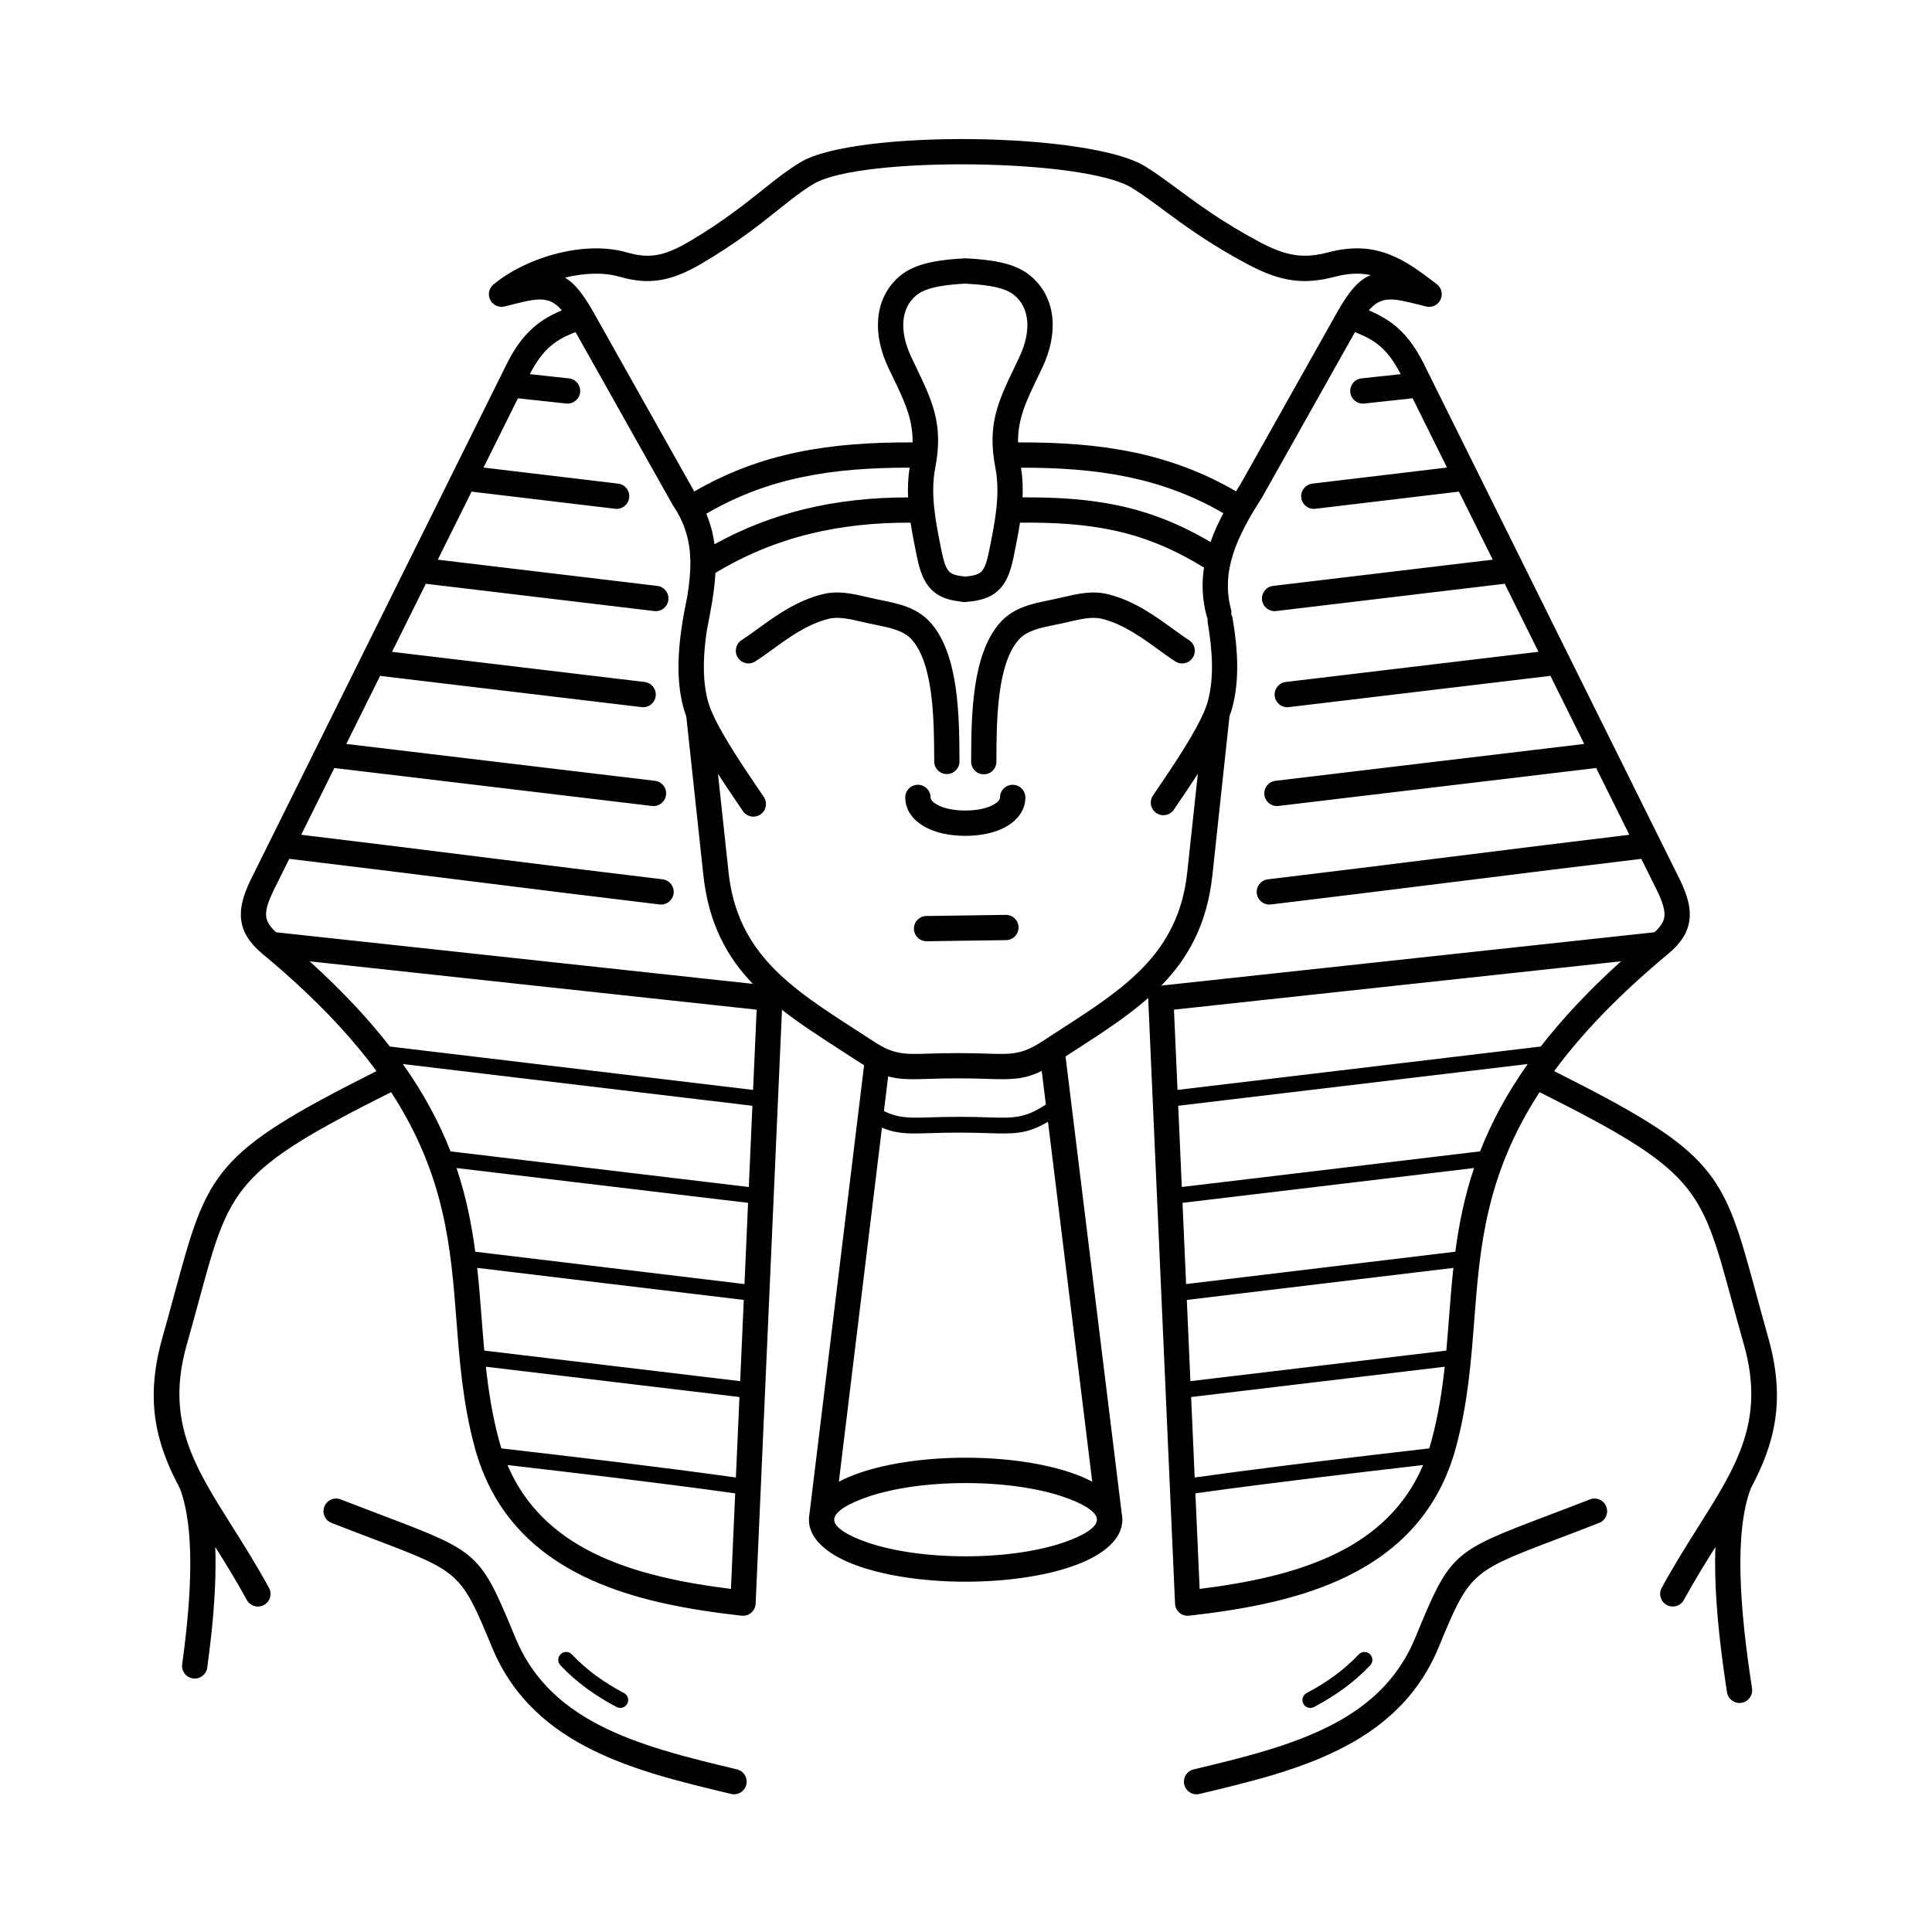 <?xml version="1.0" encoding="UTF-8"?>
<!-- Uploaded to: SVG Repo, www.svgrepo.com, Generator: SVG Repo Mixer Tools -->
<svg fill="#000000" width="800px" height="800px" version="1.1" viewBox="144 144 512 512" xmlns="http://www.w3.org/2000/svg">
 <path d="m455.11 411.57 0.945 21.266 96.258-11.496c5.59-7.195 12.551-14.695 21.262-22.582l-118.46 12.812zm-65.52-18.129c-1.848 0.023-3.363-1.457-3.387-3.305-0.023-1.848 1.457-3.363 3.305-3.387l21.031-0.297c1.848-0.023 3.363 1.457 3.387 3.305 0.023 1.848-1.457 3.363-3.305 3.387zm-11.328 45.012c3.918 1.922 6.906 1.828 12.383 1.656 2.102-0.066 4.551-0.145 7.566-0.133 3.019-0.012 5.465 0.066 7.566 0.133 6.742 0.215 9.711 0.309 15.289-3.336 0.031-0.02 0.066-0.043 0.098-0.059l-1.098-8.918c-4.856 2.426-8.371 2.312-14.82 2.109-2.094-0.066-4.531-0.145-7.398-0.133-2.863-0.012-5.301 0.066-7.398 0.133-4.699 0.148-7.84 0.25-11.078-0.648l-1.121 9.195zm43.469 2.836c-5.652 3.328-9.07 3.223-16.082 3-2.098-0.066-4.535-0.145-7.438-0.133-2.898-0.012-5.34 0.066-7.438 0.133-5.672 0.18-8.992 0.285-13.047-1.445l-11.422 93.832c1.629-0.871 3.477-1.66 5.516-2.356 7.238-2.477 17.168-4.012 28.07-4.012 10.902 0 20.832 1.531 28.07 4.012 2.031 0.695 3.871 1.48 5.496 2.348l-11.727-95.375zm-78.34-4.246-92.625-11.062c5.703 8.047 9.73 15.723 12.621 23.148l79.051 9.441 0.953-21.523zm-96.07-15.699 96.254 11.496 0.945-21.266-118.46-12.812c8.707 7.883 15.672 15.383 21.258 22.582zm94.926 41.426-77.262-9.227c2.551 7.59 4 14.938 4.961 22.176 11.344 1.355 23.383 2.809 35.422 4.258 12.215 1.473 24.434 2.945 35.926 4.316zm-1.141 25.727c-11.582-1.383-23.906-2.871-36.23-4.356-11.684-1.406-23.367-2.816-34.414-4.137 0.488 4.469 0.832 8.902 1.172 13.34 0.223 2.856 0.441 5.715 0.703 8.578l67.816 8.098zm-1.141 25.727-67.203-8.027c0.695 6.402 1.699 12.855 3.457 19.434 0.203 0.754 0.418 1.488 0.645 2.211 10.02 1.156 20.145 2.34 29.918 3.531 10.836 1.324 21.668 2.707 32.234 4.18l0.945-21.328zm-1.133 25.531c-10.348-1.441-21.352-2.848-32.559-4.215-9.438-1.152-18.719-2.238-27.789-3.289 4.742 11.168 12.957 18.438 22.762 23.305 10.945 5.43 23.957 7.957 36.461 9.523l1.125-25.32zm-44.07-295.48c1.84 0.195 3.176 1.848 2.977 3.688-0.195 1.84-1.848 3.176-3.688 2.977l-12.801-1.383-9.109 18.352 35.66 4.258c1.84 0.219 3.156 1.887 2.938 3.727s-1.887 3.156-3.727 2.938l-38.039-4.543-8.953 18.035 58.168 6.949c1.84 0.219 3.156 1.887 2.938 3.727s-1.887 3.156-3.727 2.938l-60.551-7.231-8.953 18.035 66.934 7.992c1.84 0.219 3.156 1.887 2.938 3.727-0.219 1.84-1.887 3.156-3.727 2.938l-68.836-8.223c-0.16-0.02-0.312-0.047-0.461-0.086l-8.969 18.066 81.793 9.77c1.84 0.219 3.156 1.887 2.938 3.727-0.219 1.84-1.887 3.156-3.727 2.938l-84.172-10.055-8.781 17.691c15.266 1.832 30.77 3.769 46.277 5.707 16.891 2.109 33.781 4.219 49.48 6.094 1.84 0.219 3.156 1.887 2.938 3.727s-1.887 3.156-3.727 2.938c-16.305-1.949-32.906-4.019-49.508-6.094-16.586-2.07-33.172-4.141-48.629-5.992l-4.281 8.629c-1.359 2.879-2.047 5.023-1.832 6.707 0.168 1.332 0.996 2.633 2.629 4.125l126.33 13.664c-6.934-7.238-11.734-16.082-13.113-28.887l-4.516-42c-0.305-0.801-0.559-1.562-0.754-2.281-1.23-4.566-1.504-9.438-1.199-14.465 0.141-2.309 0.402-4.648 0.754-7.004 0.012-0.109 0.027-0.219 0.047-0.328l0.008-0.035c0.379-2.504 0.855-5.027 1.379-7.551 0.016-0.066 0.031-0.133 0.047-0.199 0.531-3.367 0.863-6.531 0.793-9.523-0.117-4.973-1.34-9.695-4.606-14.535-0.066-0.102-0.129-0.203-0.184-0.309l-25.633-45.609c-2.625 1.023-4.816 2.141-6.723 3.805-1.914 1.668-3.648 3.957-5.391 7.348l10.34 1.117zm-80.816 152.83c-0.242-0.156-0.465-0.34-0.656-0.551-3.289-2.824-4.969-5.562-5.375-8.773-0.398-3.16 0.523-6.406 2.41-10.406 0.02-0.039 0.039-0.078 0.059-0.117l67.258-135.5c2.422-5.133 4.898-8.52 7.762-11.012 2.269-1.977 4.703-3.332 7.484-4.5-3.391-4-6.602-3.191-13.594-1.426-0.508 0.129-1.027 0.258-1.566 0.395-1.797 0.449-3.617-0.645-4.066-2.441-0.348-1.387 0.227-2.789 1.332-3.562 4.301-3.539 10.527-6.539 17.043-8.133 6.074-1.484 12.48-1.781 17.965-0.215 2.934 0.84 5.394 1.129 7.844 0.742 2.547-0.398 5.266-1.527 8.652-3.512 8.672-5.078 14.574-9.777 19.52-13.719 3.629-2.891 6.762-5.387 10.219-7.441 7.25-4.312 26.645-6.309 45.84-6.062 18.961 0.242 38.062 2.676 45.426 7.223 2.84 1.754 5.539 3.75 8.57 5.992 5.383 3.981 11.84 8.754 21.539 13.945 3.75 2.008 6.781 3.152 9.656 3.562 2.801 0.402 5.566 0.109 8.836-0.742 6.418-1.68 11.469-1.207 16.109 0.59 4.383 1.695 8.156 4.492 12.387 7.742 1.137 0.766 1.727 2.188 1.375 3.594-0.449 1.797-2.269 2.891-4.066 2.441-0.539-0.137-1.062-0.266-1.566-0.395-6.992-1.766-10.207-2.574-13.594 1.426 2.781 1.168 5.215 2.523 7.484 4.5 2.863 2.492 5.34 5.879 7.762 11.012l67.258 135.5c0.02 0.039 0.039 0.078 0.059 0.117 1.887 4 2.809 7.246 2.41 10.406-0.414 3.269-2.148 6.051-5.559 8.93-0.102 0.098-0.211 0.188-0.324 0.273-13.219 11.004-22.867 21.223-29.969 30.871 43.434 21.805 44.734 26.574 53.562 59.109 1.012 3.723 2.117 7.805 3.176 11.535 4.731 16.691 1.648 28.168-4.625 39.918-2.25 5.906-2.949 13.98-2.727 23.023 0.23 9.371 1.484 19.82 3.051 30.008 0.273 1.832-0.988 3.543-2.82 3.816s-3.543-0.988-3.816-2.82c-1.59-10.328-2.859-21.02-3.106-30.848-0.066-2.617-0.055-5.168 0.043-7.633-2.723 4.332-5.586 8.961-8.363 14.031-0.883 1.621-2.918 2.223-4.539 1.34-1.621-0.883-2.223-2.918-1.34-4.539 3.34-6.102 6.684-11.406 9.797-16.344 10.117-16.047 17.684-28.051 11.988-48.141-1.34-4.727-2.312-8.312-3.203-11.59-8.188-30.176-9.355-34.461-50.941-55.293-14.344 22.039-15.832 41.23-17.312 60.422-0.848 10.965-1.695 21.93-4.797 33.52-4.598 17.18-15.301 27.629-28.547 34.199-12.883 6.391-28.066 9-42.242 10.605v-0.004c-0.074 0.008-0.148 0.016-0.223 0.016-1.848 0.078-3.41-1.355-3.488-3.203l-7.102-160.12c-0.012-0.129-0.016-0.254-0.012-0.383-5.758 5.074-12.594 9.477-19.949 14.219-0.664 0.43-1.332 0.859-1.961 1.266 0.008 0.051 0.016 0.105 0.023 0.156l14.883 121.05c0.105 0.512 0.16 1.035 0.16 1.566 0 5.203-5.144 9.566-13.465 12.414-7.238 2.477-17.168 4.012-28.07 4.012s-20.832-1.531-28.07-4.012c-8.32-2.848-13.465-7.211-13.465-12.414 0-0.508 0.051-1.008 0.145-1.5l14.477-118.94c-0.309-0.191-0.621-0.391-0.945-0.602-1-0.652-2.84-1.84-4.648-3.004-5.805-3.742-11.281-7.273-16.164-11.086l-6.981 157.38c-0.078 1.848-1.641 3.281-3.488 3.203-0.074-0.004-0.148-0.008-0.223-0.016v0.004c-14.176-1.605-29.363-4.215-42.242-10.605-13.246-6.57-23.945-17.02-28.547-34.199-3.102-11.59-3.949-22.555-4.797-33.52-1.484-19.191-2.969-38.383-17.312-60.422-41.586 20.832-42.754 25.117-50.941 55.293-0.887 3.273-1.863 6.863-3.203 11.59-5.695 20.09 1.875 32.094 11.988 48.141 3.113 4.938 6.457 10.242 9.797 16.344 0.883 1.621 0.285 3.656-1.34 4.539-1.621 0.883-3.656 0.285-4.539-1.34-2.777-5.074-5.641-9.703-8.363-14.035 0.059 1.496 0.086 3.023 0.082 4.578-0.016 8.594-0.918 18.023-2.203 27.387-0.246 1.832-1.934 3.121-3.766 2.875-1.832-0.246-3.121-1.934-2.875-3.766 1.254-9.141 2.137-18.289 2.148-26.496 0.016-7.863-0.762-14.859-2.766-20.125-6.277-11.75-9.355-23.227-4.625-39.918 1.059-3.734 2.164-7.812 3.176-11.535 8.828-32.535 10.129-37.305 53.562-59.109-7.07-9.613-16.68-19.789-29.82-30.75zm242.29 39.938 0.953 21.523 79.051-9.441c2.894-7.426 6.918-15.102 12.625-23.148l-92.629 11.062zm1.141 25.727 0.953 21.523c11.484-1.371 23.691-2.844 35.895-4.316 12.051-1.453 24.098-2.902 35.453-4.262 0.957-7.238 2.41-14.586 4.961-22.176l-77.262 9.227zm1.141 25.727 0.953 21.523 67.816-8.098c0.262-2.863 0.48-5.719 0.703-8.574 0.344-4.438 0.688-8.875 1.172-13.344-11.059 1.324-22.754 2.731-34.445 4.141-12.312 1.484-24.629 2.969-36.203 4.352zm1.141 25.727 0.945 21.328c10.555-1.469 21.379-2.856 32.207-4.176 9.781-1.195 19.922-2.379 29.949-3.535 0.227-0.723 0.441-1.457 0.645-2.207 1.762-6.574 2.762-13.031 3.457-19.434l-67.203 8.027zm1.133 25.531 1.125 25.324c12.504-1.566 25.516-4.094 36.461-9.523 9.809-4.867 18.023-12.137 22.766-23.309-9.082 1.051-18.371 2.141-27.82 3.293-11.195 1.367-22.188 2.769-32.527 4.211zm-34.984 0.918c-6.578-2.25-15.734-3.644-25.918-3.644s-19.34 1.391-25.918 3.644c-5.055 1.73-8.34 3.703-8.832 5.574-0.016 0.098-0.031 0.191-0.055 0.285-0.008 0.066-0.012 0.133-0.012 0.199 0 2.012 3.402 4.184 8.898 6.062 6.578 2.25 15.734 3.644 25.918 3.644s19.34-1.391 25.918-3.644c5.496-1.883 8.898-4.051 8.898-6.062 0-0.066-0.004-0.133-0.012-0.199-0.027-0.109-0.051-0.223-0.066-0.336-0.539-1.855-3.809-3.812-8.82-5.527zm-116.45 51.996c1.023 0.539 1.418 1.805 0.879 2.828-0.539 1.023-1.805 1.418-2.828 0.879-2.769-1.461-5.418-3.086-7.906-4.91-2.504-1.836-4.844-3.871-6.992-6.148-0.793-0.844-0.754-2.168 0.09-2.961 0.844-0.793 2.168-0.754 2.961 0.09 1.965 2.082 4.117 3.953 6.418 5.641 2.316 1.699 4.789 3.215 7.383 4.582zm29.945 20.234c1.797 0.426 2.906 2.231 2.481 4.027s-2.231 2.906-4.027 2.481c-6.715-1.605-13.5-3.227-19.766-5.121-6.551-1.98-12.895-4.336-18.738-7.418-2.824-1.488-5.523-3.144-8.066-5.008-2.562-1.879-4.961-3.965-7.164-6.305-1.949-2.07-3.75-4.336-5.367-6.836-1.613-2.488-3.039-5.191-4.258-8.141-8.223-19.918-8.492-20.02-31.484-28.75-3.09-1.172-6.586-2.5-11.043-4.238-1.723-0.668-2.582-2.606-1.914-4.328 0.668-1.723 2.606-2.582 4.328-1.914 3.832 1.492 7.629 2.938 10.988 4.211 25.676 9.75 25.98 9.867 35.316 32.477 1.055 2.551 2.289 4.891 3.68 7.039 1.387 2.137 2.938 4.094 4.633 5.891 1.91 2.023 4.004 3.844 6.246 5.488 2.266 1.66 4.684 3.144 7.227 4.484 5.375 2.836 11.336 5.039 17.559 6.918 6.508 1.969 12.973 3.512 19.375 5.043zm-11.32-338.65c8.914-5.184 17.938-8.453 27.418-10.422 9.582-1.988 19.605-2.637 30.449-2.59 0.07-6.258-2.156-10.891-5.258-17.355-0.656-1.363-0.93-1.93-1.145-2.379-2.098-4.418-3.008-8.754-2.742-12.68 0.281-4.172 1.859-7.863 4.723-10.727 1.582-1.582 3.535-2.902 6.609-3.891 2.734-0.879 6.394-1.48 11.613-1.746 0.109-0.004 0.219-0.004 0.328 0 5.086 0.254 8.645 0.809 11.309 1.625 2.969 0.906 4.879 2.121 6.461 3.59 3.082 2.856 4.809 6.59 5.164 10.832 0.336 4.008-0.566 8.457-2.723 13-0.215 0.449-0.488 1.016-1.145 2.379-3.106 6.465-5.328 11.098-5.258 17.355 10.844-0.047 20.867 0.602 30.449 2.59 9.445 1.961 18.438 5.211 27.324 10.367 0.375-0.602 0.754-1.203 1.137-1.805l25.582-45.516c3.281-5.84 5.91-8.785 9-9.961-2.734-0.605-5.789-0.555-9.496 0.414-4.137 1.082-7.715 1.438-11.457 0.902-3.672-0.527-7.387-1.906-11.859-4.297-10.172-5.441-16.828-10.367-22.379-14.469-2.93-2.164-5.539-4.094-8.098-5.676-6.309-3.898-24.055-5.996-41.988-6.227-18.148-0.23-36.148 1.457-42.348 5.144-3.055 1.816-6.023 4.18-9.457 6.918-5.086 4.051-11.152 8.883-20.309 14.246-4.129 2.418-7.578 3.812-11.016 4.352-3.531 0.555-6.867 0.195-10.703-0.902-4.293-1.227-9.461-0.965-14.457 0.242 2.535 1.473 4.856 4.348 7.648 9.32l26.629 47.375zm57.066-6.32c-10.094-0.008-19.418 0.621-28.285 2.461-8.855 1.84-17.277 4.894-25.586 9.754 1.121 2.68 1.809 5.359 2.172 8.086 7.598-4.207 15.484-7.258 23.758-9.285 8.73-2.141 17.875-3.129 27.539-3.133-0.109-2.617-0.012-5.246 0.406-7.883zm0.27 14.578c-9.387-0.039-18.23 0.887-26.645 2.949-8.766 2.148-17.086 5.543-25.078 10.371-0.258 4.844-1.203 9.809-2.273 15.219l-0.004 0.023c-0.32 2.172-0.562 4.316-0.691 6.418-0.266 4.352-0.039 8.52 0.988 12.34 0.156 0.578 0.363 1.203 0.621 1.859 0.039 0.094 0.078 0.188 0.109 0.281 2.43 6.086 8.582 15.148 13.32 22.121l0.75 1.105c1.035 1.527 0.637 3.609-0.891 4.644-1.527 1.035-3.609 0.637-4.644-0.891l-0.75-1.105c-1.84-2.711-3.883-5.719-5.863-8.781l2.805 26.07c2.316 21.539 16.539 30.707 33.938 41.922 1.258 0.809 2.527 1.629 4.672 3.031 5.25 3.43 8.102 3.336 14.566 3.133 2.106-0.066 4.555-0.145 7.606-0.133 3.055-0.012 5.504 0.066 7.606 0.133 6.465 0.203 9.316 0.297 14.566-3.133 2.137-1.395 3.414-2.219 4.672-3.031 17.398-11.215 31.621-20.383 33.938-41.922l2.805-26.07c-1.98 3.066-4.023 6.074-5.863 8.781l-0.492 0.727c-1.035 1.527-3.117 1.93-4.644 0.891-1.527-1.035-1.93-3.117-0.891-4.644l0.492-0.727c4.738-6.977 10.887-16.035 13.32-22.121 0.031-0.098 0.07-0.191 0.113-0.285 0.254-0.66 0.465-1.281 0.617-1.859 0.836-3.102 1.145-6.414 1.09-9.852-0.055-3.519-0.492-7.234-1.133-11.039-0.059-0.352-0.059-0.703-0.012-1.039-0.125-0.23-0.227-0.48-0.293-0.746-1.172-4.449-1.301-8.684-0.664-12.793-0.211-0.074-0.418-0.176-0.617-0.297-8.027-4.887-15.527-7.848-23.488-9.539-7.516-1.602-15.477-2.094-24.668-2.016-0.438 2.906-1.023 5.797-1.609 8.676l-0.094 0.453c-0.887 4.375-2.106 7.113-4.207 8.984-2.168 1.93-4.844 2.625-8.648 2.926-0.438 0.035-0.863-0.016-1.258-0.141-3.285-0.383-5.66-1.199-7.598-3.102-1.902-1.867-3.039-4.535-3.879-8.668l-0.094-0.453c-0.582-2.875-1.168-5.766-1.605-8.668zm12.949 63.266c0.008 1.848-1.484 3.352-3.332 3.359-1.848 0.008-3.352-1.484-3.359-3.332l-0.004-0.871c-0.051-9.867-0.129-24.879-5.938-31.438-2.133-2.406-5.82-3.152-9.562-3.91-0.863-0.176-0.996-0.195-1.352-0.273-0.883-0.184-1.664-0.367-2.438-0.547-3.094-0.719-6.113-1.422-8.711-0.77-5.625 1.414-10.496 4.945-14.797 8.066-1.57 1.141-3.07 2.227-4.613 3.219-1.559 1-3.633 0.547-4.633-1.012s-0.547-3.633 1.012-4.633c1.316-0.848 2.773-1.902 4.297-3.008 4.793-3.477 10.215-7.41 17.105-9.141 4.148-1.043 7.945-0.16 11.836 0.742 0.797 0.184 1.598 0.371 2.305 0.52l1.301 0.273c4.856 0.984 9.645 1.953 13.262 6.035 7.477 8.438 7.562 24.977 7.617 35.848zm-14.371 9.559c0-1.855 1.504-3.359 3.359-3.359 1.855 0 3.359 1.504 3.359 3.359 0 0.629 0.652 1.324 1.812 1.957 1.711 0.93 4.234 1.5 7.387 1.5s5.676-0.57 7.387-1.5c1.16-0.629 1.812-1.324 1.812-1.957 0-1.855 1.504-3.359 3.359-3.359 1.855 0 3.359 1.504 3.359 3.359 0 3.223-1.922 6.012-5.328 7.859-2.641 1.434-6.273 2.312-10.586 2.312s-7.945-0.879-10.586-2.312c-3.41-1.848-5.328-4.637-5.328-7.859zm85.926-21.496-4.516 42c-1.406 13.082-6.391 22.027-13.566 29.355l130.71-14.137c1.629-1.488 2.457-2.793 2.625-4.121 0.211-1.684-0.477-3.828-1.832-6.707l-4.285-8.629c-15.469 1.852-32.062 3.922-48.66 5.996-16.602 2.074-33.203 4.144-49.508 6.094-1.84 0.219-3.508-1.098-3.727-2.938s1.098-3.508 2.938-3.727c15.703-1.875 32.594-3.984 49.48-6.094 15.516-1.938 31.031-3.875 46.305-5.711l-8.781-17.691-84.203 10.055c-1.84 0.219-3.508-1.098-3.727-2.938-0.219-1.84 1.098-3.508 2.938-3.727l81.82-9.773-8.969-18.07c-0.16 0.043-0.32 0.074-0.488 0.094l-68.836 8.223c-1.84 0.219-3.508-1.098-3.727-2.938s1.098-3.508 2.938-3.727l66.961-7.996-8.953-18.035-60.578 7.234c-1.84 0.219-3.508-1.098-3.727-2.938-0.219-1.84 1.098-3.508 2.938-3.727l58.199-6.949-8.953-18.035-38.066 4.547c-1.84 0.219-3.508-1.098-3.727-2.938s1.098-3.508 2.938-3.727l35.688-4.262-9.109-18.352-12.828 1.387c-1.84 0.195-3.492-1.137-3.688-2.977-0.195-1.84 1.137-3.492 2.977-3.688l10.367-1.121c-1.742-3.387-3.473-5.676-5.387-7.344-1.906-1.66-4.098-2.777-6.723-3.805l-24.574 43.727h-0.004c-0.031 0.059-0.066 0.113-0.102 0.172-3.223 5.031-6.016 9.938-7.598 14.871-1.512 4.707-1.938 9.531-0.582 14.672 0.117 0.449 0.141 0.902 0.074 1.336 0.172 0.32 0.297 0.672 0.359 1.051 0.684 4.051 1.152 8.09 1.211 12.062 0.062 4.051-0.305 7.969-1.301 11.664-0.195 0.719-0.449 1.484-0.754 2.281zm22.398 262.54c-1.023 0.539-2.289 0.145-2.828-0.879-0.539-1.023-0.145-2.289 0.879-2.828 2.594-1.367 5.066-2.883 7.383-4.582 2.305-1.688 4.453-3.559 6.418-5.641 0.793-0.844 2.117-0.883 2.961-0.09 0.844 0.793 0.883 2.117 0.09 2.961-2.148 2.277-4.492 4.316-6.992 6.148-2.488 1.824-5.137 3.449-7.906 4.91zm-30.348 23.035c-1.797 0.426-3.602-0.684-4.027-2.481s0.684-3.602 2.481-4.027c6.398-1.531 12.863-3.074 19.375-5.043 6.223-1.883 12.184-4.086 17.559-6.918 2.539-1.34 4.961-2.824 7.227-4.484 2.246-1.645 4.336-3.465 6.246-5.488 1.695-1.797 3.246-3.754 4.633-5.891 1.395-2.148 2.625-4.484 3.68-7.039 9.332-22.609 9.637-22.727 35.316-32.477 3.359-1.277 7.156-2.719 10.988-4.211 1.723-0.668 3.664 0.191 4.328 1.914 0.668 1.723-0.191 3.664-1.914 4.328-4.457 1.738-7.953 3.066-11.043 4.238-22.988 8.73-23.262 8.836-31.484 28.75-1.219 2.949-2.644 5.652-4.258 8.141-1.621 2.496-3.418 4.766-5.367 6.836-2.203 2.336-4.606 4.426-7.164 6.305-2.539 1.863-5.242 3.519-8.066 5.008-5.848 3.082-12.188 5.438-18.738 7.418-6.266 1.895-13.051 3.516-19.766 5.121zm-47.293-351.48c0.418 2.633 0.52 5.258 0.41 7.875 9.379-0.051 17.57 0.488 25.383 2.152 8.305 1.77 16.137 4.789 24.426 9.684 0.906-2.59 2.066-5.129 3.402-7.644-8.227-4.773-16.566-7.785-25.332-9.605-8.867-1.84-18.195-2.469-28.285-2.461zm-14.812 28.871c2.047-0.191 3.394-0.508 4.176-1.199 0.914-0.812 1.531-2.438 2.109-5.285l0.094-0.453c1.492-7.359 3.004-14.82 1.656-21.793-2.238-11.566 0.664-17.613 5.207-27.074 0.078-0.16 0.129-0.27 1.117-2.352 1.637-3.453 2.336-6.731 2.094-9.59-0.219-2.586-1.227-4.816-3.016-6.477-0.895-0.828-2.023-1.531-3.863-2.094-2.117-0.645-5.102-1.098-9.516-1.324-4.516 0.238-7.574 0.727-9.742 1.422-1.855 0.598-3.004 1.359-3.906 2.262-1.68 1.68-2.609 3.891-2.781 6.422-0.188 2.801 0.512 6.004 2.113 9.375 0.988 2.082 1.039 2.191 1.117 2.352 4.543 9.457 7.445 15.508 5.207 27.074-1.348 6.969 0.164 14.434 1.656 21.793l0.094 0.453c0.555 2.742 1.152 4.359 2.016 5.203 0.738 0.723 2.031 1.055 4.027 1.262 0.047 0.004 0.098 0.012 0.145 0.02zm8.285 49.062c-0.008 1.848-1.512 3.34-3.359 3.332-1.848-0.008-3.34-1.512-3.332-3.359l0.004-0.934c0.055-10.867 0.141-27.406 7.617-35.848 3.617-4.082 8.406-5.051 13.262-6.035l1.301-0.273c0.707-0.148 1.508-0.336 2.305-0.52 3.891-0.902 7.684-1.785 11.836-0.742 6.891 1.734 12.312 5.668 17.105 9.141 1.523 1.105 2.981 2.164 4.297 3.008 1.559 1 2.012 3.074 1.012 4.633s-3.074 2.012-4.633 1.012c-1.543-0.992-3.043-2.082-4.613-3.219-4.301-3.121-9.172-6.652-14.797-8.066-2.598-0.652-5.617 0.051-8.711 0.77-0.773 0.18-1.555 0.359-2.438 0.547-0.355 0.074-0.488 0.098-1.352 0.273-3.742 0.758-7.434 1.504-9.562 3.91-5.809 6.559-5.887 21.57-5.938 31.438z"/>
</svg>